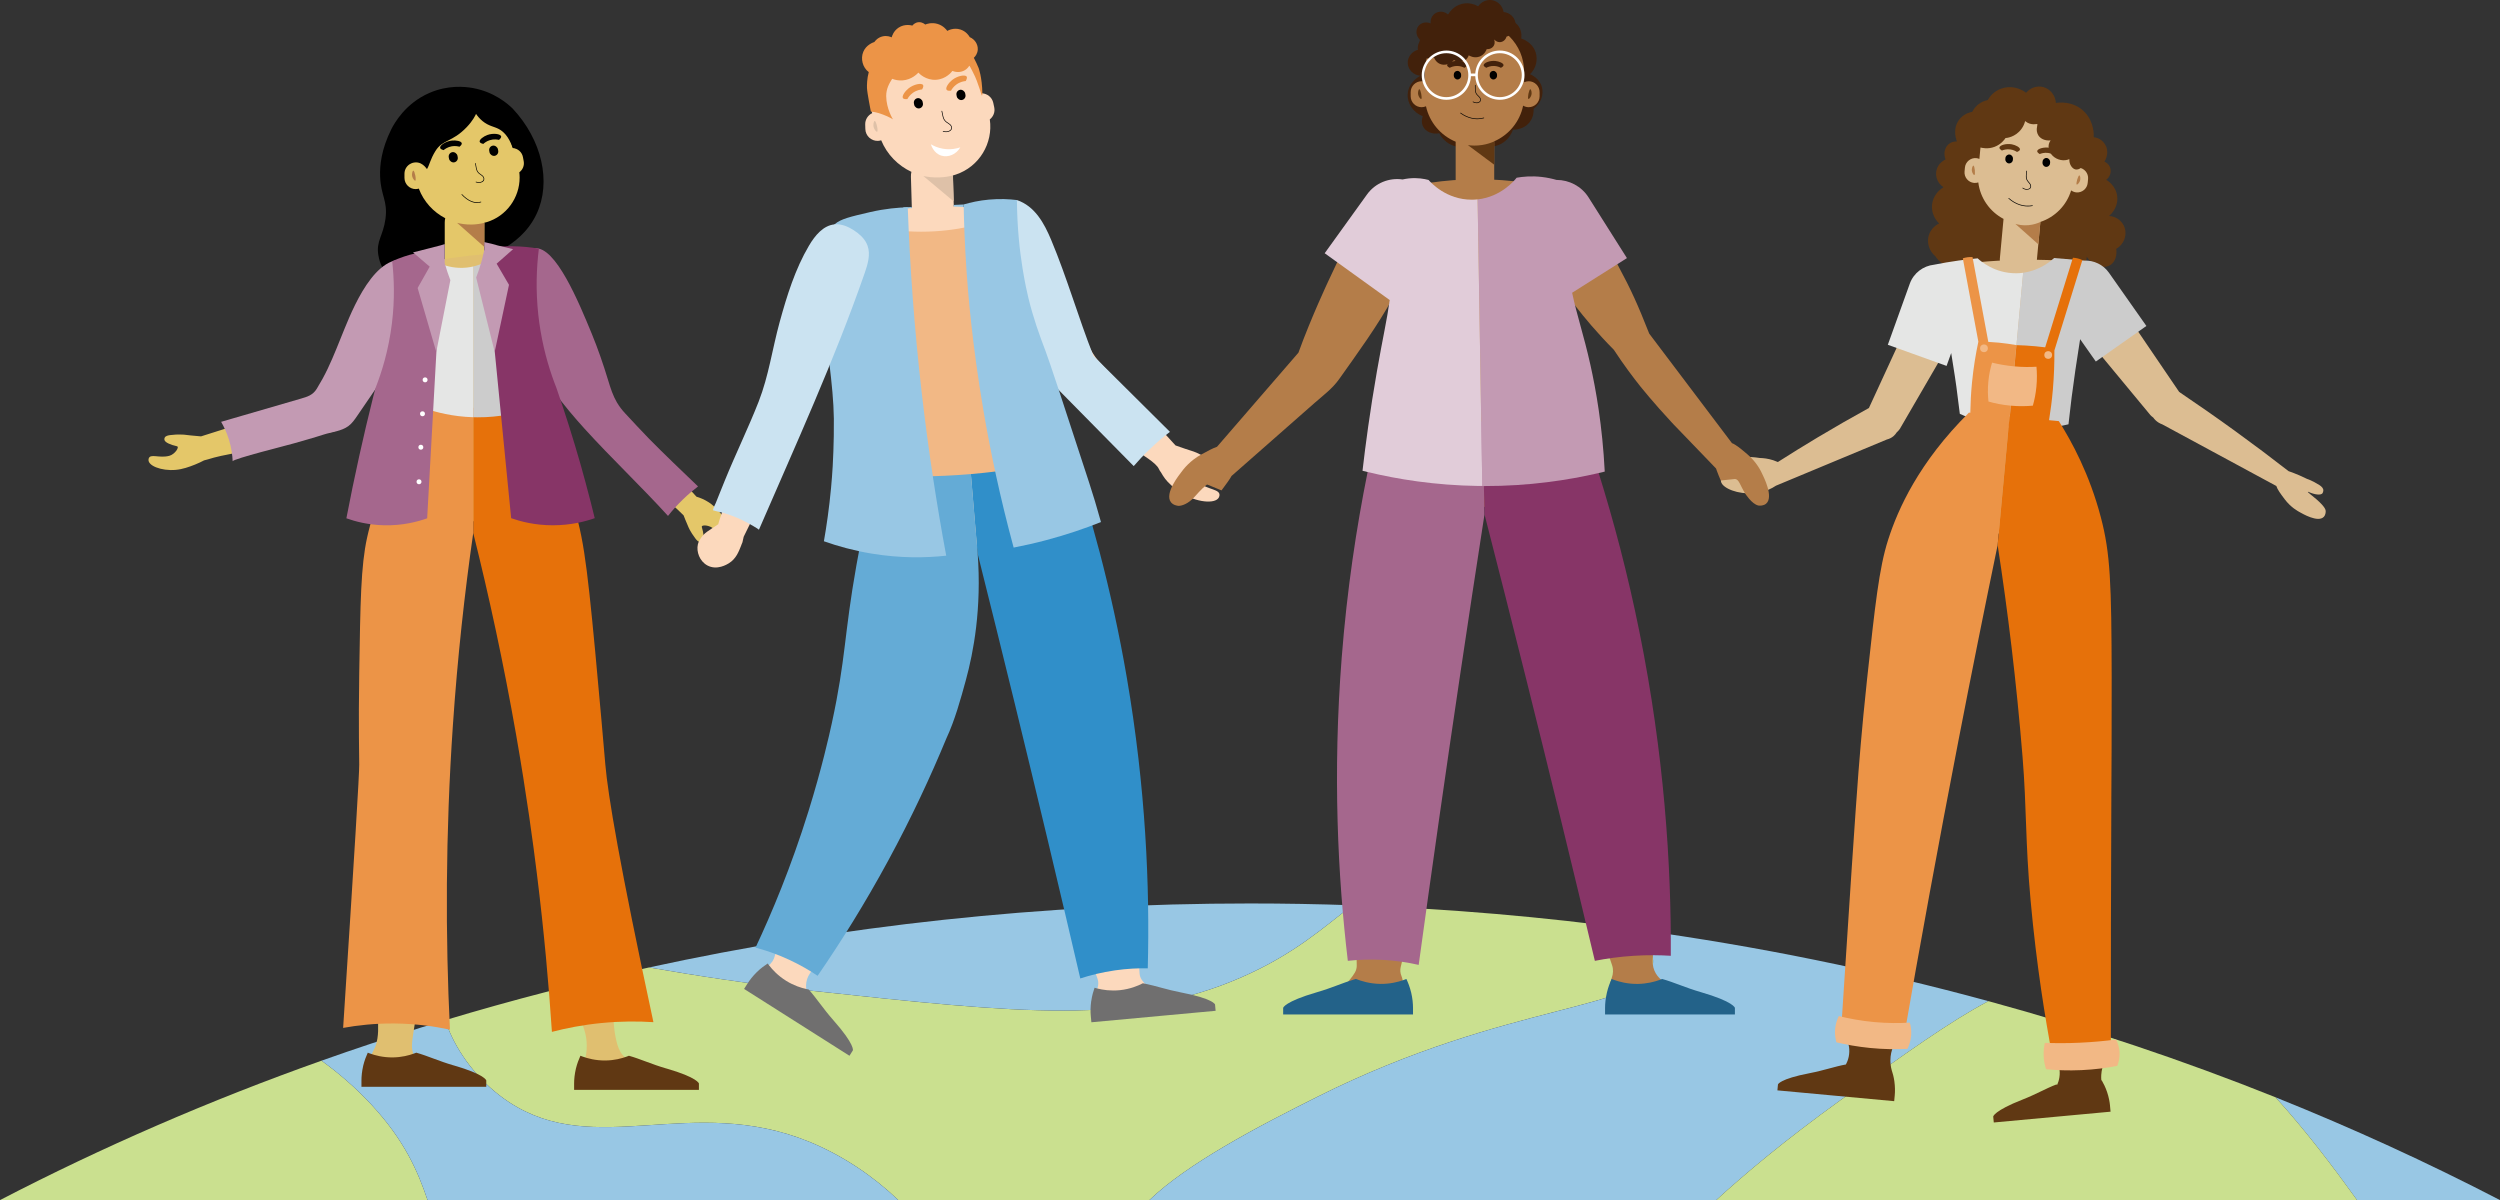 <?xml version="1.0" encoding="UTF-8"?>
<svg id="_0062_THK_Ethik" data-name="0062_THK_Ethik" xmlns="http://www.w3.org/2000/svg" viewBox="0 0 941.68 452.04">
  <rect x="0" y="0" width="941.68" height="452.04" fill="#333333" stroke="none"/>
  <defs>
    <style>
      .cls-1 {
        fill: #42210b;
      }

      .cls-1, .cls-2, .cls-3, .cls-4, .cls-5, .cls-6, .cls-7, .cls-8, .cls-9, .cls-10, .cls-11, .cls-12, .cls-13, .cls-14, .cls-15, .cls-16, .cls-17, .cls-18, .cls-19, .cls-20, .cls-21, .cls-22, .cls-23, .cls-24, .cls-25, .cls-26 {
        stroke-width: 0px;
      }

      .cls-2 {
        fill: #a5678d;
      }

      .cls-3 {
        fill: #308fc9;
      }

      .cls-4 {
        fill: #dec1a8;
      }

      .cls-27 {
        fill: none;
        stroke: #000;
        stroke-linecap: round;
        stroke-miterlimit: 10;
        stroke-width: .25px;
      }

      .cls-5 {
        fill: #706f6f;
      }

      .cls-6 {
        fill: #64abd6;
      }

      .cls-7 {
        fill: #e6710a;
      }

      .cls-8 {
        fill: #cae08f;
      }

      .cls-9 {
        fill: #e0bf70;
      }

      .cls-10 {
        fill: #873567;
      }

      .cls-11 {
        fill: #c39ab3;
      }

      .cls-12 {
        fill: #000;
      }

      .cls-13 {
        fill: #fcd9bd;
      }

      .cls-14 {
        fill: #dcbd92;
      }

      .cls-15 {
        fill: #b47d49;
      }

      .cls-16 {
        fill: #236289;
      }

      .cls-17 {
        fill: #e4c769;
      }

      .cls-18 {
        fill: #ec9447;
      }

      .cls-19 {
        fill: #e5e6e5;
      }

      .cls-20 {
        fill: #98c7e4;
      }

      .cls-21 {
        fill: #603813;
      }

      .cls-22 {
        fill: #ccc;
      }

      .cls-23 {
        fill: #cbe3f1;
      }

      .cls-24 {
        fill: #fff;
      }

      .cls-25 {
        fill: #e1ccd9;
      }

      .cls-26 {
        fill: #f2b885;
      }
    </style>
  </defs>
  <g id="Erde">
    <path class="cls-8" d="M622.62,363.25c-2.22,17.34-54.35,13.73-126.39,49.88-9.78,4.91-22.86,11.48-35.29,18.84-10.64,6.29-20.8,13.16-28,20.07h-94.59c-9.28-8.9-20.9-16.8-33.5-21.95-44.52-18.18-80.42,6.57-113.15-14.96-10.24-6.74-18.09-16.65-22.33-26.45-.64-1.47-1.19-2.95-1.66-4.41,25.08-7.55,50.71-14.19,76.79-19.86,17.03,2.97,37.37,6.2,61.55,8.82,78.48,8.49,119.97,12.98,161.29-4.99,20.27-8.82,31.35-19.07,42.09-27.25,36.32,1.29,72.07,4.38,107.13,9.17,4.29,4.5,6.58,9.05,6.06,13.09Z"/>
    <path class="cls-20" d="M509.43,340.99c-10.74,8.18-21.83,18.43-42.1,27.25-41.31,17.97-82.8,13.48-161.29,4.99-24.18-2.62-44.52-5.85-61.55-8.82,72.26-15.72,148.11-24.1,226.33-24.1,12.93,0,25.8.23,38.6.68Z"/>
    <path class="cls-8" d="M161.05,452.04H0c38.49-19.96,78.95-37.55,121.1-52.51,6.6,4.77,12.98,10.27,18.84,16.6,12.43,13.41,17.47,25.12,21.11,35.91Z"/>
    <path class="cls-20" d="M748.99,377.1c-14.36,7.57-31.67,19.95-55.36,37.03-21.77,15.69-36.29,27.98-47.17,37.91h-213.52c7.2-6.91,17.36-13.78,28-20.07,12.43-7.36,25.51-13.93,35.29-18.84,72.04-36.15,124.16-32.54,126.38-49.88.52-4.04-1.76-8.59-6.06-13.09,45.4,6.21,89.63,15.26,132.43,26.94Z"/>
    <path class="cls-20" d="M941.68,452.04h-53.85c-9.06-12.59-19.34-26.2-30.71-38.72,29.1,11.66,57.32,24.6,84.55,38.72Z"/>
    <path class="cls-20" d="M338.35,452.04h-177.3c-3.64-10.79-8.68-22.5-21.11-35.91-5.86-6.33-12.24-11.83-18.84-16.6,12.33-4.38,24.82-8.54,37.42-12.46,3.06-.95,6.11-1.89,9.19-2.8.47,1.46,1.02,2.94,1.66,4.41,4.24,9.8,12.09,19.71,22.33,26.45,32.73,21.53,68.63-3.22,113.15,14.96,12.6,5.15,24.22,13.05,33.5,21.95Z"/>
    <path class="cls-8" d="M887.84,452.04h-241.38c10.88-9.93,25.41-22.22,47.17-37.91,23.68-17.08,41-29.46,55.36-37.03,37.19,10.15,73.3,22.27,108.14,36.22,11.37,12.52,21.65,26.13,30.71,38.72Z"/>
  </g>
  <g id="Person_1" data-name="Person 1">
    <g id="Gesicht">
      <path class="cls-12" d="M162.82,105.33c3.9-1.01,5.48-2.15,11.26-4.96,3.58-1.74,8.82-4.14,15.46-6.67,3.48-1.96,9.26-5.99,12.6-13.17,5.59-12,2.04-27.81-9.07-39.67-1.88-1.82-6.97-6.25-14.95-7.7-2.97-.54-9.38-1.22-16.46,1.88-9.02,3.95-13.14,11.42-14.28,13.68-3.76,7.57-4.36,13.63-4.2,17.79.28,7.35,2.92,9.02,2.02,15.9-.85,6.41-3.58,8.34-2.69,13.68.17,1.04.93,5.56,4.54,8.38,4.77,3.73,11.36,2.01,15.79.85Z"/>
      <path class="cls-17" d="M197.27,60.75l-.29-1.56c-.35-1.91-1.95-3.26-3.8-3.43l-1.31-4.41c-3.02-10.12-13.76-15.93-23.88-12.91-8.3,2.47-13.69,10.15-13.69,18.42,0,1.55.19,3.13.59,4.69-1.49.65-2.54,2.14-2.54,3.87v1.58c0,2.32,1.9,4.23,4.23,4.23.41,0,.8-.08,1.17-.19,1.88,4.96,5.5,8.84,9.96,11.15-.12.51-.19,1.05-.19,1.6v15.88c0,4.1,3.36,7.45,7.46,7.45s7.46-3.35,7.46-7.45v-15.78c.27-.07.55-.12.82-.2,7.56-2.26,12.47-9.26,12.47-16.79,0-.66-.04-1.33-.12-2,1.26-.93,1.96-2.52,1.66-4.15Z"/>
      <g id="Augenbrauen">
        <path class="cls-12" d="M173.07,55.27c-.56-.16-1.6-.38-2.86-.17-1.58.27-2.65,1.06-3.11,1.45-.99-.26-1.27-.59-1.32-.86-.18-.94,2.1-2.48,4.39-2.74,1.55-.18,3.58.17,3.76.99.09.43-.33.91-.86,1.32Z"/>
        <path class="cls-12" d="M182.05,54.21c.43-.4,1.26-1.05,2.48-1.42,1.54-.47,2.84-.23,3.43-.09.77-.67.88-1.09.8-1.36-.25-.92-2.98-1.29-5.16-.5-1.47.53-3.13,1.75-2.92,2.56.11.42.7.66,1.36.8Z"/>
        <g id="Schatten">
          <path class="cls-15" d="M182.46,83.92c-1.24.32-2.86.62-4.76.66-2.25.04-4.14-.29-5.52-.64,3.42,3.03,6.84,6.06,10.26,9.09-.01-1.35-.02-2.71-.01-4.08,0-1.69.01-3.37.03-5.03Z"/>
          <path class="cls-15" d="M155.7,64.28c-.3,0-.72,1.21-.4,2.3.23.78.87,1.57,1.12,1.47.49-.2-.21-3.78-.73-3.77Z"/>
        </g>
      </g>
      <g id="Nase">
        <path class="cls-12" d="M180.39,68.88c-.37,0-.75-.07-1.13-.2-.06-.02-.1-.09-.08-.16.02-.06.09-.1.16-.08.77.27,1.58.24,2.17-.08.33-.18.55-.42.61-.68.15-.64-.16-1.2-.96-1.71l-.1-.07c-.39-.25-1.04-.68-1.44-1.46-.14-.27-.24-.69-.31-.97l-.03-.13c-.06-.34-.11-.61-.16-.88-.05-.28-.11-.56-.16-.9-.01-.07.03-.13.1-.14.07-.01.13.03.14.1.06.34.11.62.16.9.05.27.1.54.16.87l.03.12c.07.27.17.67.29.91.37.73.96,1.11,1.36,1.37l.1.07c.9.58,1.25,1.23,1.07,1.98-.08.32-.34.63-.73.84-.36.2-.79.3-1.24.3Z"/>
      </g>
      <g id="Augen">
        <rect class="cls-12" x="184.3" y="54.84" width="3.33" height="3.91" rx="1.66" ry="1.66" transform="translate(-7.46 36.92) rotate(-11.12)"/>
        <rect class="cls-12" x="169.06" y="57.29" width="3.33" height="3.91" rx="1.66" ry="1.66" transform="translate(-8.22 34.03) rotate(-11.12)"/>
      </g>
      <g id="Mund">
        <path class="cls-12" d="M179.71,76.45c-.74,0-1.5-.16-2.28-.49-1.2-.5-2.4-1.38-3.55-2.61-.05-.05-.04-.13,0-.18.05-.05.13-.05.18,0,1.13,1.2,2.29,2.06,3.46,2.55,1.25.53,2.46.61,3.59.25.07-.02.14.02.16.08.02.07-.02.14-.08.16-.48.15-.98.23-1.48.23Z"/>
      </g>
      <path class="cls-12" d="M190.77,42.02c-3.52-3.26-7.52-4.25-10.05-4.55.05-.58.07-1.12.07-1.57-2.3-.84-6.92-2.16-12.6-1.2-1.09.18-9.37,1.71-15.05,8.89-1.81,2.29-3.4,3.95-3.76,6.67-.79,5.94,4.67,10.62,5.46,11.28,3.98-1.55,5.92,2.26,5.99,2.15.98-1.6,1.22-3.63,3.18-6.8,2.76-4.45,6.27-3.22,11.8-9.01,2.28-2.38,3.23-4.39,3.5-4.98.47.71,1.27,1.75,2.48,2.74,2.32,1.88,4.25,1.99,6.07,2.95,1.64.86,3.72,2.68,5.22,7.01.6.15,1.41.28,2.35.2.34-.03.65-.08.94-.14.04-1.07.19-8.3-5.6-13.66Z"/>
    </g>
    <g id="Körper">
      <g id="Körper-2" data-name="Körper">
        <path class="cls-9" d="M234.41,397.23c-1.14-1.4-1.75-3.18-2.18-4.91-1.19-4.74-1.19-9.57-1.31-14.43-.11-4.35-.39-8.72-.66-13.07-.36-5.73-.83-11.44-1.38-17.15-.22-2.32-.77-4.87-.55-7.2,1.25-13.53.82-34.39-7.09-65.9,0-.11.02-.22.02-.34,0,0,0-.01,0-.02.11-10.37-.02-19.11-.17-25.59-1.13-43.45-9.69-65.66-13.79-72.18-.23-.36-.44-.71-.61-.98-.08-.15-.17-.29-.27-.42,0,0,0,0,0,0-3.54-7.08-7.08-14.17-10.62-21.25,2.27-19.56,4.54-39.12,6.8-58.68-7.81-.13-16.67.17-26.37,1.28-10.38,1.18-19.66,3.05-27.64,5.1,5.1,17.44,10.21,34.87,15.31,52.31l-13.61,21.26.09.07c-.11.1-.21.21-.31.33v.02c-.27.57-.59,1.12-.59,1.12-13.6,23.04-9.57,80.31-9.57,80.31.35,4.74.9,11.51,1.92,19.66,0,.04,0,.07,0,.11,0,.05,0,.09,0,.14,0,.2.03.4.04.6,0,.12.01.25.03.37,0,.04,0,.09,0,.13-.45,21.64-.57,43.86-.33,66.62.09,8.57.24,17.13.44,25.69.1,4.22.21,8.44.33,12.66.11,3.76.39,7.36-.83,11-.73,2.18-2.95,4.7-2.1,7.11.87,2.47,4.56,2.89,8.42,3.33,2.39.27,6.52,1.09,8.2-1.25.75-1.04.69-2.46.35-3.7-.5-1.86-1.24-3.5-1.21-5.45.02-1.45.24-2.9.45-4.33.67-4.43,1.46-8.83,1.93-13.28,1.41-13.29,3.42-28.31,4.58-33.53,6.58-29.78,2.19-47.17,2.19-66.2h0c3.76-26.74,7.52-53.5,11.28-80.24,0,0,0,0,0,0h4.52c.13.13.28.26.44.35,6.08,26.29,12.15,52.59,18.23,78.88,1.27,19.35,3.92,41.35,8.91,65.29,3.6,17.23,7.9,33.02,12.44,47.23,1.19,3.74,1.11,7.72.12,11.52-.29,1.13-.34,2.33.16,3.39,1.8,3.79,9.33,3.09,13.52,1.22,1.19-.53,2.75-1.25,3.1-2.66.46-1.83-1.66-3.1-2.63-4.31Z"/>
        <path class="cls-17" d="M153.91,100.77c-3.93-.8-7.81,1.03-9.77,4.29-.03.03-.03.07-.06.1-.1.2-.2.41-.32.6-7.87,14.85-15.74,29.68-23.59,44.52-14.82,4.7-29.63,9.39-44.45,14.09-2.8-.22-4.97-.46-6.49-.65-2.26-.13-3.96.01-5.06.16-.83.11-1.81.29-2.14.99-.1.21-.14.46-.1.77.15,1.04,2.41,1.94,4.72,2.45,1.08.24-.77,3.02-2.83,3.59-3.88,1.07-7.29-1.03-7.84,1.14-.66,2.56,4.83,4.64,10.16,4.17,2.64-.23,5.06-1.1,7.3-1.99,1.45-.58,2.62-1.16,3.42-1.59,0,0,0,0,0,0,.53-.1.98-.24,1.26-.33,6.73-2.12,13.85-2.74,20.65-4.62,7.86-2.18,15.92-4.15,23.97-5.31,2.76-.4,5.64-1.16,7.57-3.17.81-.84,1.41-1.86,2.01-2.87,8.45-14.37,18.2-28.1,27.36-42.04.03-.03.03-.05.05-.07.65-.98,1.13-2.1,1.38-3.32,1.02-5-2.19-9.88-7.21-10.91Z"/>
        <path class="cls-17" d="M272.37,194.63c-1.99-2.91-4.27-4.7-5.33-5.38-1.75-1.14-3.42-1.78-4.68-2.15-.18-.19-.36-.39-.54-.58-9.83-10.71-19.67-21.42-29.5-32.13-.72-.79-1.45-1.58-2.04-2.48-.73-1.12-1.23-2.37-1.72-3.61-5.2-13.2-10.4-26.39-15.61-39.59-1.35-3.43-2.88-7.08-5.97-9.08-2.86-1.86-6.82-1.86-9.68,0-2.87,1.85-4.49,5.46-3.97,8.83.34,2.24,1.51,4.24,2.62,6.22,5.49,9.79,9.94,20.12,14.93,30.17,2.9,5.85,6.01,11.65,10.17,16.67,4.37,5.28,9.79,9.58,15.08,13.95,4.58,3.78,9.1,7.64,13.55,11.57,1.75,1.55,5.08,4.29,7.82,7.1.2.52.41,1.05.62,1.58.38.94.77,1.85,1.16,2.74,0,0,.64,1.7,2.62,4.33.51.67,1.14,1.43,1.92,1.38.23-.01.47-.1.72-.29.84-.64.51-3.05-.18-5.32-.32-1.06,3.01-.81,4.52.71,2.83,2.86,2.69,6.85,4.84,6.27,2.55-.69,1.67-6.49-1.35-10.9Z"/>
      </g>
      <g id="Schuhe">
        <path class="cls-21" d="M170.84,401.3c-5.49-1.59-9.73-3.58-14.04-4.79-.26.1-.54.21-.84.32h0c-1.9.7-4.64,1.42-7.99,1.47-3.71.03-6.69-.76-8.68-1.5-.28-.1-.53-.2-.76-.29-.58,1.29-1.24,2.93-1.71,4.87-.5,2.16-.67,4.1-.67,5.59v2.39s47.01,0,47.01,0v-2.39s-.38-2.23-12.3-5.68Z"/>
        <path class="cls-21" d="M250.94,402.46c-5.49-1.59-9.73-3.58-14.04-4.79-.26.1-.54.21-.84.32h0c-1.9.7-4.64,1.42-7.99,1.47-3.71.03-6.69-.76-8.68-1.5-.28-.1-.53-.2-.76-.29-.58,1.29-1.24,2.93-1.71,4.87-.5,2.16-.67,4.1-.67,5.59v2.39s47.01,0,47.01,0v-2.39s-.38-2.23-12.3-5.68Z"/>
      </g>
      <g id="Hose">
        <path class="cls-7" d="M246.13,385.02c-5.6-.36-12.22-.4-19.62.33-7.1.7-13.36,1.95-18.62,3.33-1.14-17.24-2.9-37.31-5.67-59.64-1.36-11.01-3.81-29.43-7.79-52.15-4.74-27.01-10.24-52.42-16.17-76.11v-47.19c6.02.02,12.05.02,18.07.04,5.39,7,12.95,18.28,18.51,33.55,4.68,12.87,6.06,23.42,9.36,58.26.93,9.98,1.71,18.52,2.31,25.36.85,9.58,1.45,16.54,1.5,17.17.99,11.5,5.37,37.74,18.12,97.06Z"/>
        <path class="cls-18" d="M178.25,153.59v47.19c-3.25,22.63-5.91,46.77-7.65,72.3-2.84,41.49-2.82,79.96-1.12,114.77-5.6-1.21-12.64-2.25-20.78-2.33-7.53-.07-14.11.69-19.45,1.66,4.37-67.04,6.11-96.03,6.06-99.22,0-.54-.07-4.65-.11-10.23-.04-6.05-.04-14.25.11-23.8.42-27.18.61-40.78,2.97-51.45,2.53-11.45,8.57-29.19,25.09-48.91,4.97,0,9.94.02,14.89.02Z"/>
      </g>
      <g id="Oberteil">
        <path class="cls-22" d="M202.46,93.88c-.52,15.71-1.07,25.97-1.5,32.55-.1,1.36-.27,4.01-.46,7.69-.36,6.83-.58,13.45-.67,19.83-4.51,1.53-11.47,3.3-20.08,3.24-.5,0-1-.02-1.5-.04v-56.78c6.21-1.44,9.88-5.41,10.74-6.39,4.49-.04,8.98-.08,13.47-.12Z"/>
        <path class="cls-19" d="M178.25,100.38v56.78c-7.79-.23-14.08-1.9-18.28-3.36-.67-3.18-1.4-6.45-2.17-9.74,0,0-1.38-5.91-2.93-11.78-3.59-13.62-8.79-29.16-9.65-31.71.84-.36,1.67-.73,2.51-1.07,4.51-.94,9.02-1.88,13.5-2.82,1.15.88,6.66,4.91,14.52,4.12.88-.1,1.71-.23,2.49-.42Z"/>
      </g>
      <g id="Jacke">
        <path class="cls-2" d="M232.44,151.71c-1.54-2.62-2.44-5.38-3.44-8.69-1.78-5.86-3.78-11.67-6.11-17.34-4.84-11.75-13.61-33.04-21.48-32.14-3.96.45-6.28,6.35-6.98,8.13-4.05,10.3.12,21.93,4.99,31.18,5.48,10.41,12.91,19.99,20.8,28.67,10.17,11.2,21.21,21.6,31.4,32.81,1.55-1.96,3.43-4.08,5.67-6.25,1.95-1.89,3.87-3.49,5.64-4.85-6.2-5.96-12.45-11.87-18.48-18-3.06-3.11-5.97-6.35-8.96-9.52-1.26-1.34-2.24-2.66-3.04-4.02Z"/>
        <path class="cls-10" d="M223.99,195.19c-3.5,1.23-8.97,2.68-15.78,2.67-6.76,0-12.18-1.45-15.67-2.67-2.06-20.88-4.12-41.76-6.17-62.64h0s-3.82-38.76-3.82-38.76h0s-.02-.2-.02-.2c.02,0,.04,0,.06-.02.18-.03.43-.07.75-.12,1.96-.3,5.3-.71,9.43-.69,3.84.02,7.28.4,10.21.91-.91,7.29-1.22,15.69-.22,24.87.22,2.05.5,4.03.82,5.94h0c1.46,8.77,3.81,16.08,6,21.62,3.16,9.13,6.24,18.79,9.15,29h0c1.22,4.34,2.42,8.76,3.58,13.28.09.35.19.72.28,1.08.48,1.92.97,3.83,1.43,5.73Z"/>
        <path class="cls-11" d="M157.2,99.63c-13.91-8.56-23.57,14.82-27.4,24.13-2.08,5.06-4.01,10.2-6.37,15.14-1.23,2.58-2.6,5.07-4.09,7.5s-3.48,3.02-6.06,3.77c-9.91,2.87-19.82,5.74-29.72,8.64-.02,0-.27.09-.27.08.99,1.7,2.1,3.96,2.96,6.75.97,3.17,1.3,5.98,1.39,8.11-.04-.87,20.97-6.13,23.04-6.74,3.71-1.08,7.45-2.09,11.12-3.29,3.07-1,6.76-1.27,9.42-3.22,1.39-1.02,2.38-2.47,3.35-3.89,3.61-5.29,7.26-10.56,10.79-15.91,7.15-10.85,5.46-8.3,9.67-15.29,2.06-3.42,4.02-6.8,5.89-10.11,3.18-5.55,1.36-12.56-3.72-15.68Z"/>
        <path class="cls-2" d="M166.46,95.23l-2.09,37.53v.03c-1.16,20.81-2.31,41.63-3.47,62.44-3.52,1.26-9.19,2.8-16.26,2.63-6.02-.14-10.9-1.46-14.17-2.63,1.47-7.66,3.08-15.49,4.85-23.48,1.69-7.65,3.45-15.09,5.27-22.34h0c.28-1.09.56-2.16.84-3.22,2.38-6.04,4.95-14.3,6.19-24.35,1.14-9.23.8-17.22.11-23.36,0-.04,0-.07,0-.1,3.17-1.4,5.94-2.3,8.36-2.85,4.6-1.06,7.94-.85,10.38-.29Z"/>
        <g id="Knöpfe">
          <circle class="cls-24" cx="160.12" cy="143.08" r=".93"/>
          <circle class="cls-24" cx="159.14" cy="155.86" r=".93"/>
          <circle class="cls-24" cx="158.52" cy="168.46" r=".93"/>
          <circle class="cls-24" cx="157.83" cy="181.47" r=".93"/>
        </g>
        <path class="cls-11" d="M167.52,99.13v-7.18c-.56.15-1.08.32-1.59.48h0s-3.37.85-10.35,2.65l.5.43,5.78,4.93-.61,1.07-3.94,6.97c.94,3.23,1.88,6.46,2.83,9.7,1.4,4.81,2.79,9.6,4.2,14.4,0-.03,0-.06.02-.08v-.03c1.77-8.97,3.53-17.95,5.28-26.93-.74-1.94-1.47-4.08-2.14-6.4Z"/>
        <path class="cls-11" d="M187.08,99.31l4.17-3.67,2.03-1.79-.33-.07-5.4-1.3c-1.55-.47-3.16-.88-4.82-1.22-.1-.02-.2-.04-.3-.06v2.81c-.18.91-.39,1.86-.63,2.83-.13.5-.26,1.01-.4,1.52-.62,2.27-1.32,4.34-2.05,6.17,2.34,9.35,4.67,18.71,6.99,28.06,0-.02,0-.03,0-.05h0c1.7-8.01,3.41-15.99,5.11-23.99.09-.42.18-.85.27-1.27l-1.22-2.08-3.45-5.9Z"/>
      </g>
    </g>
  </g>
  <g id="Person_4" data-name="Person 4">
    <g>
      <g id="Gesicht-2" data-name="Gesicht">
        <path class="cls-21" d="M797.14,93.72c.32,2.35-.35,4.7-1.91,5.89-2.36,1.78-6.78.96-9.18-2.9-.22,2.77-1.73,5.17-3.9,6.07-3.1,1.28-7.37-.57-9-4.77-.18.52-1.57,4.42-5.37,5.7-3.66,1.25-8.04-.48-10.45-4.39-1.58,2.74-4.56,4.34-7.63,4.11-3.21-.25-6-2.45-7.09-5.6-.35.39-2.79,3.04-6.62,2.89-4.45-.16-6.81-3.89-7.01-4.21-2.23-1.88-3.22-4.85-2.54-7.57.81-3.23,3.61-4.59,3.99-4.77-.45-.43-2.63-2.59-2.72-5.98-.08-3.11,1.61-6.04,4.36-7.67-2.05-1.32-3.13-3.74-2.72-6.08.53-3.04,3.28-4.28,3.48-4.37-.8-2.05-.39-4.29,1-5.61,1.27-1.21,2.88-1.19,3.29-1.18-.15-.36-1.65-4.18.42-7.56,1.96-3.21,6.08-4.58,9.74-3.08.01-.37.33-5.75,4.86-8.47,3.4-2.04,7.76-1.74,11.04.78,1.63-1.96,4.19-2.79,6.55-2.13,2.59.73,4.49,3.14,4.68,5.97.51-.1,6.5-1.1,10.85,3.46,3.62,3.8,3.42,8.65,3.38,9.44,2.06.19,3.85,1.52,4.67,3.47,1.24,2.97-.55,5.59-.64,5.7.23.1,1.74.79,2.23,2.48.45,1.56-.16,3.32-1.54,4.4.28.15,3.73,2.13,4.15,6.33.44,4.43-2.9,7.14-3.09,7.29,2.74.12,5.1,1.95,5.91,4.49.92,2.94-.38,6.29-3.18,7.86Z"/>
        <path class="cls-14" d="M782.95,63.14c-.59-.05-1.15.03-1.67.22l.35-3.81c.91-9.82-6.38-18.6-16.2-19.51s-18.6,6.38-19.51,16.2l-.34,3.63c-.36-.15-.74-.27-1.15-.31-2.16-.2-4.1,1.41-4.3,3.57l-.14,1.47c-.2,2.16,1.41,4.1,3.57,4.3.56.05,1.1-.02,1.61-.19.72,5.9,4.34,11.03,9.5,13.74,0,.02,0,.04,0,.07l-1.37,14.77c-.35,3.81,2.48,7.22,6.29,7.58,3.81.35,7.22-2.48,7.58-6.29l1.37-14.77c0-.07,0-.14,0-.21,5.49-1.81,9.9-6.22,11.6-11.88.55.4,1.21.68,1.94.75,2.16.2,4.1-1.41,4.3-3.57l.14-1.47c.2-2.16-1.41-4.1-3.57-4.3Z"/>
        <g id="Augenbrauen-2" data-name="Augenbrauen">
          <path class="cls-21" d="M773.98,58.56c-.46-.3-1.32-.78-2.5-.95-1.49-.21-2.66.2-3.18.42-.81-.51-.97-.88-.94-1.13.1-.89,2.56-1.62,4.68-1.22,1.43.27,3.15,1.15,3.07,1.94-.04.41-.55.72-1.13.94Z"/>
          <path class="cls-21" d="M759.74,57.24c-.46-.3-1.32-.78-2.5-.95-1.49-.21-2.66.2-3.18.42-.81-.51-.97-.88-.94-1.13.1-.89,2.56-1.62,4.68-1.22,1.43.27,3.15,1.15,3.07,1.94-.04.41-.55.72-1.13.94Z"/>
        </g>
        <g id="Augen-2" data-name="Augen">
          <rect class="cls-12" x="755.36" y="58.18" width="2.86" height="3.36" rx="1.43" ry="1.43" transform="translate(8.74 -69.5) rotate(5.29)"/>
          <rect class="cls-12" x="769.36" y="59.48" width="2.86" height="3.36" rx="1.43" ry="1.43" transform="translate(8.92 -70.78) rotate(5.29)"/>
        </g>
        <g id="Nase-2" data-name="Nase">
          <path class="cls-12" d="M763.48,71.47c-.54,0-1.12-.19-1.64-.54-.06-.04-.07-.12-.03-.17.04-.06.12-.07.17-.03.62.43,1.36.59,1.97.44.33-.08.59-.25.71-.47.29-.54.13-1.11-.46-1.77l-.08-.09c-.29-.32-.78-.86-.96-1.67-.06-.28-.06-.68-.05-.95v-.12c.03-.32.05-.58.07-.85.02-.26.04-.52.07-.84,0-.07.06-.12.14-.11.07,0,.12.07.11.14-.03.31-.05.57-.07.83-.02.26-.04.52-.07.84v.11c0,.26,0,.64.05.89.16.74.61,1.23.9,1.55l.08.09c.67.74.84,1.41.5,2.05-.15.28-.46.49-.87.59-.17.04-.35.06-.53.06Z"/>
        </g>
        <g id="Mund-2" data-name="Mund">
          <path class="cls-12" d="M763.82,77.75c-1.03,0-2.06-.17-3.08-.5-1.48-.48-2.89-1.3-4.18-2.43-.05-.05-.06-.12-.01-.18.04-.05.12-.06.18-.01,1.27,1.11,2.65,1.91,4.09,2.38,1.56.51,3.15.62,4.71.33.06-.01.13.03.15.1.01.07-.03.13-.1.15-.58.11-1.17.16-1.75.16Z"/>
        </g>
        <g id="Schatten-2" data-name="Schatten">
          <path class="cls-15" d="M768.55,83.62c-.97.45-2.51,1.02-4.48,1.2-2.13.19-3.87-.18-4.93-.49,2.88,2.57,5.77,5.14,8.65,7.71.25-2.8.51-5.61.76-8.41Z"/>
          <path class="cls-15" d="M783.25,66.07c.28.03.57,1.18.17,2.17-.28.71-.94,1.39-1.17,1.27-.44-.23.52-3.5,1-3.45Z"/>
          <path class="cls-15" d="M743.34,62.37c-.28-.02-.77,1.06-.57,2.11.15.75.67,1.54.92,1.46.47-.14.13-3.53-.35-3.57Z"/>
        </g>
        <path class="cls-21" d="M785.67,52.74c2.2-1.07,2.88-3.55,1.69-5.54-1.02-1.71-3.25-2.76-5.41-2.49-.97-1.17-2.56-2.77-4.92-4.09-3.5-1.95-10.51-5.33-13.82-2.77-.29.22-.54.5-.77.8-.21-.49-.52-.97-.98-1.35-1.72-1.41-4.79-1.01-7.12,1.26-.2-.1-4.38-2.24-8.36.19-2.81,1.71-4.35,4.99-3.92,8.33-1.77.73-3.1,2.46-3.34,4.34-.24,1.92.7,3.6,2.35,4.19,1.19,1.15,2.72,1.51,3.79.94.23-.12.65-.4.99-1.03.7.2,2.92.76,5.47-.22,2.42-.93,3.69-2.67,4.1-3.3.28-.01,3.67-.25,5.99-3.41.76-1.03,1.18-2.07,1.4-3.01.06.05.11.12.17.16,2.09,1.69,4.41.83,4.43.99.12.66-.78,2.31.37,4.24.6,1.01,2.18,2.17,4.63,1.91-1.28,1.71-.95,4.13.76,5.8,1.67,1.63,4.28,2.16,6.29,1.26-.12,1.94,1.06,3.58,2.24,3.87,1.36.34,3.41-.93,3.5-3.41,2.27-.02,3.96-1.56,3.96-3.51,0-1.79-1.44-3.54-3.47-4.18Z"/>
      </g>
      <g id="Körper-3" data-name="Körper">
        <g>
          <path class="cls-14" d="M793.35,412.55c-2.64-2.28-2.86-6.22-2.88-9.71-.15-25.65-.29-51.3-.44-76.95-.08-14.27-.16-28.56.52-42.81.68-14.1,2.11-28.16,2.26-42.28.31-28.3-4.75-57.11-18.26-81.97-9.26-.95-18.51-1.9-27.77-2.84-1.34-.14-2.74-.26-3.97.28-.97.43-1.71,1.23-2.42,2.02-5.28,5.83-10.36,11.87-14.48,18.57-13.29,21.63-15.46,48.07-17.29,73.39-3.07,42.57-6.14,85.13-9.21,127.7-.48,6.59-.94,13.22-2.25,19.71-.63,3.12-1.77,4.88-.13,7.44,1.6,2.51,6.34,4.31,9.1,3.21,3-1.2,4.1-4.79,4.84-7.94.91-3.91,1.83-7.82,2.74-11.73,3.62-15.45,7.24-30.92,9.92-46.56,3.58-20.86,5.5-41.98,8.92-62.86,4.34-26.57,11.09-52.67,17.82-78.73,1.21.23,2.42.46,3.63.7,16.41,64.68,7.81,133.61,23.3,198.51.93,3.89,1.87,8.29-.3,11.65,2.72,6.1,12.75,6.84,16.33,1.21Z"/>
          <path class="cls-14" d="M760.29,97.9c-10.78.23-20.48,1.26-28.88,2.61,3.58,18.4,7.17,36.79,10.75,55.19l32.77,3.03c4.19-19.88,8.38-39.76,12.57-59.64-8.01-.88-17.15-1.41-27.21-1.2Z"/>
          <path class="cls-14" d="M736.2,100.08c-4.09-.6-7.98,1.5-9.82,4.97-.03.04-.03.08-.06.11-.09.21-.18.43-.29.64-7.36,15.97-14.72,31.91-22.06,47.88-6.34,3.49-12.81,7.19-19.38,11.12-5.13,3.07-10.1,6.15-14.92,9.23-.54-.24-1.12-.47-1.76-.68-1.91-.61-3.65-.81-5.03-.84-2.31-.37-4.07-.4-5.21-.37-.87.03-1.89.11-2.3.79-.12.2-.19.46-.18.78.04,1.09,2.27,2.25,4.59,3.02,1.09.36-1.11,3.02-3.29,3.38-4.09.69-7.37-1.82-8.17.34-.94,2.56,4.47,5.27,9.98,5.35,3.74.05,6.64-.84,7.71-1.28,1.14-.47,2.12-1.03,2.95-1.58,13.93-5.8,27.87-11.6,41.8-17.41h.01c.88-.22,1.73-.63,2.45-1.24.48-.41.88-.89,1.2-1.41.49-.42.92-.91,1.28-1.46.13-.2.24-.42.35-.63.05-.05.08-.13.11-.18,8.95-15.39,17.88-30.77,26.8-46.14.03-.04.03-.06.03-.08h.02c.61-1.05,1.05-2.22,1.24-3.5.77-5.21-2.82-10.06-8.05-10.83Z"/>
          <path class="cls-14" d="M876.03,192.51c-.02-.42-.16-1.53-3.43-4.39-1.78-1.55-3.4-2.68-3.29-2.85.03-.05.22,0,.28.03,2.24,1.03,4.67,1.37,5.26.46.18-.27.29-.84.29-1.08-.01-.8-.7-1.46-1.43-1.93-2.87-1.82-4.67-2.34-4.67-2.34-.91-.46-1.88-.91-2.91-1.35-1.4-.6-2.75-1.12-4.03-1.57,0,0,0,.01-.01.02-6.39-4.97-13.06-9.99-20.01-15.03-7.08-5.14-14.06-10-20.89-14.61l-.06-.06c-.11-.07-.21-.14-.32-.22,0-.01-.01-.02-.02-.03-10.05-14.81-20.12-29.59-30.19-44.4-.14-.18-.27-.39-.39-.58-.03-.03-.04-.07-.07-.1-2.38-3.12-6.56-4.56-10.5-3.29-5.03,1.62-7.77,6.99-6.15,12,.39,1.22,1.02,2.31,1.79,3.25h.02s.01.03.04.06c11.33,13.69,22.68,27.4,34.03,41.1.04.05.08.12.14.16.14.18.29.38.45.56.33.36.71.67,1.1.95.24.34.5.66.81.96.75.74,1.63,1.27,2.56,1.6h.01c14.33,7.75,28.66,15.49,42.99,23.23,0,0,0,0,0,0,.41,1.34,1.57,2.89,3.14,4.98,2.26,3.01,4.9,4.49,5.97,5.04.43.22,6.6,3.94,8.78,1.59.74-.79.71-1.93.7-2.17Z"/>
        </g>
        <g>
          <path class="cls-21" d="M712.53,403.01s0,0,0,0c-.3-1.09-.63-2.87-.39-5.05.21-1.91.8-3.4,1.26-4.36-5.84-.54-11.68-1.08-17.51-1.62.38,1.05,1.05,3.34.46,6.12-.25,1.17-.66,2.13-1.05,2.87,0,0-.02-.01-.03-.01-4.14.75-8.28,2.25-13.56,3.26-11.45,2.2-12,4.26-12,4.26l-.21,2.23,43.99,4.07.21-2.23c.13-1.4.14-3.23-.15-5.3-.23-1.64-.63-3.06-1.02-4.23Z"/>
          <path class="cls-21" d="M794.79,416.49c-.13-1.4-.45-3.2-1.12-5.18-.6-1.77-1.35-3.25-2.02-4.4-.04.02-.09.04-.13.07-.06-.64-.09-1.33-.04-2.08.11-1.92.62-3.44,1.03-4.42-5.86-.23-11.72-.47-17.58-.7.44,1.02,1.23,3.28.78,6.09-.17,1.08-.49,1.99-.82,2.73-.12-.03-.24-.07-.35-.1-3.94,1.5-7.72,3.74-12.73,5.69-10.85,4.26-11.02,6.39-11.02,6.39l.21,2.23,43.99-4.07-.21-2.23Z"/>
        </g>
        <g>
          <path class="cls-19" d="M759.46,102.93c-8.15.06-13.43-4.6-14.53-5.62-2.27.21-4.63.47-7.06.81-3.29.45-6.42,1-9.37,1.59-4.03.43-7.69,3.09-9.14,7.15l-8.27,23.01,22.13,7.96,1.74-4.85c.02.1.03.2.05.3,1.04,6.18,1.9,12.38,1.9,12.38.47,3.46.91,6.88,1.3,10.22,4.18,1.9,10.48,4.21,18.46,5.19l5.4-58.33c-.83.12-1.69.18-2.6.2Z"/>
          <path class="cls-22" d="M808.49,122.79l-14.1-20.05c-2.19-3.11-5.73-4.71-9.28-4.59-3.8-.32-7.6-.64-11.4-.96-.98.92-5.12,4.65-11.64,5.54l-5.4,58.33c.51.07,1.02.13,1.53.18,8.84.88,16.16-.27,20.94-1.42.71-6.55,1.55-13.33,2.58-20.31.55-3.77.98-6.47,1.2-7.86.19-1.17.39-2.47.6-3.89l5.92,8.42,19.05-13.4Z"/>
        </g>
        <g id="Hosenanzug">
          <path class="cls-18" d="M759.54,130c-2.05-.37-4.27-.7-6.64-.93-1.36-.13-2.68-.23-3.96-.29-1.98-10.65-3.97-21.3-5.95-31.95-.52-.03-1.17-.03-1.91.07-.69.09-1.27.25-1.74.4l5.85,31.41c-.97,4.57-1.83,9.69-2.38,15.31-.4,4.05-.59,7.87-.65,11.45-.17-.02-.34-.03-.51-.05-18.84,18.69-26.74,36.34-30.43,47.87-3.44,10.73-4.93,24.69-7.95,52.57-1.06,9.83-1.84,18.28-2.38,24.51,0,0-.44,5.07-.86,10.45-.99,12.71-3.51,50.1-6.73,100.26,2.71,1.03,6.32,2.12,10.67,2.65,5.15.62,9.54.25,12.7-.27,6.54-37.68,13.54-75.88,21.04-114.58,4.8-24.78,9.72-49.3,14.74-73.55l3.97-42.87h.1s3.01-32.47,3.01-32.47Z"/>
          <path class="cls-7" d="M795.41,255.59c-.08-36.1-.49-47.07-4.08-60.74-4.26-16.22-10.96-28.52-15.83-36.23-1.23-.12-2.45-.23-3.68-.35.58-3.57,1.08-7.39,1.43-11.43.46-5.32.62-10.28.58-14.83l10.54-34.04c-.44-.21-1-.44-1.67-.61-.72-.18-1.37-.26-1.89-.28-3.48,11.25-6.97,22.5-10.45,33.75-1.18-.15-2.39-.28-3.63-.4-2.52-.23-4.93-.37-7.19-.43l-2.49,26.87s-.07,0-.1,0l-4.49,48.48c3.84,24.9,7.08,51.54,9.38,79.73,1.59,19.53.98,31.61,3.05,54.32,2.24,24.55,5.54,44.5,8.02,57.68,2.9.47,6.58.8,10.83.57,4.56-.25,8.41-1.08,11.36-1.94-.02-32.03.05-64.05.19-96.06.03-5.71.06-11.97.09-17.68.03-7.1.04-15.98.03-26.37Z"/>
          <path class="cls-26" d="M765.72,152.8c-2.31.21-5.12.3-8.29.01-3.29-.29-6.14-.91-8.43-1.56-.23-2.07-.33-4.68-.04-7.65.27-2.75.82-5.12,1.4-7.01,2.39.6,5.22,1.13,8.43,1.42,3.1.28,5.9.27,8.29.13.19,2.07.26,4.6-.01,7.46-.26,2.8-.79,5.23-1.35,7.2Z"/>
          <circle class="cls-26" cx="747.31" cy="131.2" r="1.46"/>
          <circle class="cls-26" cx="771.5" cy="133.72" r="1.46"/>
          <path class="cls-26" d="M797.51,401.49c-3.88.75-8.42,1.37-13.5,1.6-4.96.23-9.44.04-13.31-.34-.4-1.2-.81-2.87-.91-4.91-.1-2.06.16-3.78.45-5.02,4.09.15,8.51.16,13.21-.06,4.87-.22,9.42-.65,13.6-1.2.47.9,1.15,2.48,1.31,4.56.19,2.45-.44,4.38-.85,5.36Z"/>
          <path class="cls-26" d="M718.46,395.09c-4.11.2-8.88.16-14.14-.36-4.7-.47-8.92-1.24-12.59-2.11-.31-1.06-.69-2.81-.5-4.99.2-2.23.91-3.92,1.42-4.91,3.74.94,8.17,1.78,13.16,2.25,5.09.48,9.66.46,13.56.22.31,1.05.67,2.72.52,4.77-.17,2.33-.91,4.11-1.44,5.13Z"/>
        </g>
      </g>
    </g>
  </g>
  <g id="Person_2" data-name="Person 2">
    <g id="Gesicht-3" data-name="Gesicht">
      <g id="Kopf">
        <path class="cls-13" d="M372.83,44.98c1.31,8.94-3.96,17.86-12.82,20.78-.36.12-.72.23-1.08.33v.05l.32,11.06.1,3.41.07,2.36c.12,4.35-3.33,8.01-7.68,8.13-4.35.13-8.01-3.33-8.13-7.68l-.07-2.33-.09-3.12-.33-11.38c-.02-.64.05-1.26.18-1.86-5.01-2.35-9.16-6.49-11.38-11.89-.4.12-.81.22-1.25.23-2.52.07-4.65-1.93-4.72-4.45l-.05-1.72c-.05-1.88,1.04-3.52,2.63-4.28-3.03-10.65,2.89-21.99,13.5-25.49,10.88-3.59,22.73,2.38,26.32,13.27l1.56,4.75c2.01.11,3.79,1.54,4.23,3.59l.36,1.69c.38,1.76-.33,3.5-1.67,4.55Z"/>
      </g>
      <g id="Augenbrauen-3" data-name="Augenbrauen">
        <rect class="cls-12" x="344.27" y="36.97" width="3.33" height="3.91" rx="1.66" ry="1.66" transform="translate(-1.01 67.43) rotate(-11.12)"/>
        <rect class="cls-12" x="360.31" y="33.82" width="3.33" height="3.91" rx="1.66" ry="1.66" transform="translate(-.11 70.46) rotate(-11.12)"/>
      </g>
      <path class="cls-27" d="M354.77,41.86c.14.72.26,1.19.4,1.91.08.27.22.83.4,1.15.49.88,1.26,1.3,1.68,1.56,1.11.67,1.29,1.37,1.16,1.97-.16.79-1.52,1.54-3.16,1.01"/>
      <g id="Mund-3" data-name="Mund">
        <path class="cls-24" d="M350.64,54.34c.06.22.97,3.36,3.93,4.28,2.59.8,5.62-.44,7.15-3.12-1.21.41-3.6,1.03-6.55.52-2.02-.35-3.56-1.1-4.53-1.68Z"/>
      </g>
      <g id="Schatten-3" data-name="Schatten">
        <path class="cls-4" d="M329.49,45.56c-.32.01-.74,1.33-.36,2.51.28.84.99,1.68,1.26,1.56.53-.23-.35-4.09-.91-4.07Z"/>
        <path class="cls-4" d="M358.97,66.08c-1.37.35-3.12.68-5.15.75-2.41.09-4.46-.19-6.01-.52,3.81,3.18,7.61,6.36,11.42,9.55-.05-1.46-.1-2.94-.14-4.42-.05-1.8-.09-3.58-.12-5.35Z"/>
      </g>
      <g id="Augenbrauen-4" data-name="Augenbrauen">
        <path class="cls-18" d="M358.22,34.15c.3-.56.93-1.52,2.05-2.33,1.42-1.02,2.84-1.24,3.49-1.29.55-.96.52-1.43.35-1.68-.58-.86-3.52-.28-5.47,1.29-1.32,1.06-2.6,2.89-2.1,3.66.26.4.95.44,1.68.35Z"/>
        <path class="cls-18" d="M341.79,37.31c.3-.56.93-1.52,2.05-2.33,1.42-1.02,2.84-1.24,3.49-1.29.55-.96.52-1.43.35-1.68-.58-.86-3.52-.28-5.47,1.29-1.32,1.06-2.6,2.89-2.1,3.66.26.4.95.44,1.68.35Z"/>
      </g>
      <path class="cls-18" d="M368.55,25.46c-.44-1.06-1.06-2.41-1.73-3.68.66-.64,1.4-1.67,1.48-3.11.1-1.97-1.1-3.86-3.02-4.68-.23-.4-1.28-2.17-3.54-2.88-2.51-.79-4.58.33-4.92.53-.34-.47-1.5-1.99-3.69-2.64-2.25-.66-4.11.03-4.63.25-.14-.13-1.09-1.01-2.52-.89-1.42.12-2.2,1.13-2.32,1.29-.37-.11-2.85-.77-5.18.76-1.92,1.26-2.48,3.18-2.61,3.66-.41-.19-1.72-.75-3.37-.38-1.91.43-2.92,1.8-3.15,2.13-.45.15-3.07,1.05-4.17,3.69-1.09,2.62-.26,5.93,2.06,7.65-.68,2.44-.71,5.03-.67,6,.06,1.81,1.46,8.84,1.46,8.84.87.16,1.98.18,4.48,1.12,2.56.96,3.92,1.87,3.92,1.87-.06.12-2.59-4.1-2.62-8.78-.02-2.79,1.17-4.81,2.25-6.53,1.08.42,2.41.72,3.94.6,3.41-.28,5.47-2.43,5.92-2.93.31.34,2.79,2.94,6.68,2.7,3.76-.24,5.86-2.95,6.15-3.34,1.78.73,3.78.5,5.22-.64.52-.41.88-.88,1.15-1.34.12.18.25.37.38.6.38.62.62,1.22,1.04,2,2.06,3.86,3.25,9.23,3.37,8.66.06-.3.14-.56.14-.64-.13-6.58-1.48-9.87-1.48-9.87Z"/>
    </g>
    <g id="Körper-4" data-name="Körper">
      <g id="Hinterteil_Jacke" data-name="Hinterteil Jacke">
        <path class="cls-20" d="M343.45,77.97l.09,3.12c-1.27.04-2.54.08-3.81.12.18-1.03.36-2.06.54-3.09l3.18-.15Z"/>
        <path class="cls-20" d="M363.01,80.5c-1.22.04-2.44.08-3.66.11l-.1-3.41c1.24-.06,2.49-.12,3.73-.18.01,1.16.02,2.32.03,3.48Z"/>
      </g>
      <g id="Körper-5" data-name="Körper">
        <path class="cls-13" d="M451.2,181.52c-2-1.67-2.65-5.7-1.32-5.41,2.82.61,5.79.76,6.48-.33.21-.32.29-.62.28-.9-.02-.94-1.01-1.64-1.87-2.18-3.4-2.14-5.53-2.74-5.53-2.74-1.58-.49-3.75-1.2-6.46-2.18-6.34-6.96-12.68-13.92-19.03-20.88-3.23-3.54-6.4-7.16-9.7-10.64-3.91-4.14-5.98-10.77-8.07-15.98-2.13-5.3-3.59-10.84-5.35-16.27-1.54-4.76-3.35-9.48-5.95-13.77-2.13-3.51-6.01-9.68-10.81-9.26-7.8.67-8.16,10.63-6.51,16.23,2.06,7,5.18,13.6,7.99,20.32,4.75,11.32,6.89,22.55,16.6,30.84,5.66,4.83,11.44,9.51,17.24,14.18,2.9,2.34,5.81,4.67,8.7,7.02,2.06,1.67,7.59,4.67,8.62,7.07.21.49.49.91.81,1.31.43.77.93,1.58,1.55,2.4.82,1.09,3.24,3.73,7.08,5.91,5.66,3.22,12.8,3.69,13.37.52.48-2.68-4.36-2.09-8.12-5.24Z"/>
        <path class="cls-13" d="M433.58,373.09c-.15-.7-.9-.82-2.59-2.84-.31-.37-.58-.72-.82-1.04-.55-.75-.87-1.64-.93-2.57-.73-10.92-1.74-22.25-3.09-33.94-2.13-18.51-5.26-36.89-8.46-55.24-2.63-15.06-1.79-30.85-3.74-46.1-1.55-12.12-3.79-29.17-10.05-49.62-7.21-23.53-11.7-25.36-16.61-42.37-3.76-13.01-6.99-32.29-3.34-58.04-7.99-2.05-18.94-3.95-31.95-3.55-12.82.39-23.49,2.89-31.28,5.37,1.2,20.2,2.5,40.52,3.88,60.97.54,7.99,1.1,15.98,1.66,23.96.28,3.98.57,7.96.86,11.93.22,3.05.82,6.19.3,9.24-.23,1.33-.63,2.6-.84,3.94-.55,3.63-.89,7.29-1.24,10.94-1.07,11.29-1.82,22.62-2.13,33.96-.24,9.03-.26,22.55,1.07,39.28-.06.21-.13.43-.19.64-7.35,13-14.98,28.67-21.66,46.92-4.57,12.51-7.99,24.32-10.57,35.11-.36,1.51-1.26,2.83-2.5,3.77-1.38,1.05-3.03,2.77-3.36,5.17-.6,4.41,3.74,7.62,5.66,9.04,4.75,3.52,12.2,5.22,13.9,2.72.84-1.24.15-3.29-.88-5.19-1.52-2.82-1.43-6.23.38-8.87,2.63-3.82,5.73-8.62,8.94-14.27,3.85-6.79,6.26-12.17,8-15.72,8.38-17.05,15.56-33.5,21.73-49.15,1.45-1.62,2.42-3.64,2.73-5.85,3.41-7.29,6.77-15.49,9.74-24.6,6.31-19.42,8.99-37.17,9.97-51.68.81.13,1.56.23,2.26.31,2.49,13.81,6.85,30.23,14.53,47.79,3.34,7.6,7.73,14.61,11.27,22.08,3.9,8.23,2.83,17.64,3.75,26.41,1.1,10.52,3.03,21.02,5.33,31.34,2.91,13.05,6.42,24.86,10.1,35.35.38,1.07.38,2.22.04,3.3-.29.93-.45,2.09-.08,3.28,1.23,3.98,7.25,4.51,7.9,4.56,6.56.57,12.76-4.5,12.28-6.72Z"/>
        <path class="cls-13" d="M318.55,83.18c-3.18.18-5.66,2.53-6.91,3.71-.27.26-2.01,1.93-3.29,4.43-1.35,2.64-2.38,5.46-3.46,8.21-2.06,5.23-4.02,10.49-5.96,15.77-2.68,7.28-5.31,14.59-7.91,21.9-2.47,6.95-4.87,13.94-7.27,20.91-1.26,3.66-2.51,7.33-3.75,11-2.06,6.09-4.11,12.19-6.16,18.28-.61,1.82-1.22,3.64-1.83,5.46-.33.99-.66,1.98-.99,2.97-.17.51-.32,1.1-.49,1.66-3.72,2.5-5.25,3.21-6.59,5.3-.45.7-.85,1.33-1.07,2.28-.63,2.73.64,6.33,3.57,7.92,3.64,1.98,7.49-.43,8.12-.82,2.71-1.69,3.71-4.37,4.61-6.65.05-.11.08-.23.12-.34.3-.58.5-1.22.59-1.89.1-.38.18-.76.25-1.11,3.32-6.8,6.64-13.61,9.99-20.39,2.19-4.45,4.4-8.9,6.63-13.33,1.2-2.38,2.4-4.76,3.66-7.1.98-1.8,2.01-3.58,2.93-5.41.93-1.85,1.63-3.78,2.42-5.69,1.74-4.17,3.51-8.33,5.31-12.48,3.62-8.36,7.34-16.67,11.17-24.94,1.97-4.25,3.96-8.49,5.98-12.71.3-.63.6-1.26.9-1.89,0-.02.02-.05.02-.07.29-.85.5-1.74.58-2.68.12-1.49-3.93-12.72-11.17-12.31Z"/>
      </g>
      <g id="Schuhe-2" data-name="Schuhe">
        <path class="cls-5" d="M313.89,384.27c-3.79-4.28-6.3-8.24-9.29-11.56-.27-.05-.57-.11-.88-.18h0c-1.98-.43-4.68-1.29-7.53-3.04-3.15-1.96-5.24-4.23-6.53-5.91-.18-.23-.34-.45-.49-.66-1.18.78-2.62,1.8-4.05,3.2-1.58,1.55-2.77,3.1-3.56,4.36l-1.28,2.02,39.69,25.18,1.28-2.02s.87-2.08-7.35-11.38Z"/>
        <path class="cls-5" d="M411.05,377.05c.27-1.98.78-3.67,1.24-5,.32.1.68.2,1.07.3h0c2.03.51,4.97.98,8.48.62,3.87-.42,6.85-1.66,8.64-2.6.25.04.48.09.72.14h.02c4.16.83,8.38,2.31,13.69,3.33,12.18,2.34,12.76,4.52,12.76,4.52l.22,2.38-46.8,4.32-.22-2.38c-.14-1.48-.15-3.43.16-5.63Z"/>
      </g>
      <g id="Hose-2" data-name="Hose">
        <path class="cls-3" d="M368.2,208.34c4.75,18.94,9.44,37.89,14.08,56.86,8.41,34.41,16.62,68.86,24.64,103.36,3.61-1.18,8-2.32,13.06-3.05,4.62-.66,8.8-.84,12.35-.77.81-30.62-.73-67.91-7.92-109.69-5.75-33.45-13.94-62.76-22.42-87.37-9.28,2.74-20.59,5.33-33.6,6.78-1.02.12-2.02.22-3.02.31l2.83,33.57Z"/>
        <path class="cls-6" d="M365.41,174.76c.95,11.2,1.89,22.38,2.84,33.57,1.56,20.95-1.57,37.34-4.43,47.83-1.94,7.1-4.15,15.14-7.34,21.97-5.89,14.25-13.08,29.75-21.91,46.03-8.82,16.25-17.87,30.72-26.6,43.4-2.94-1.98-6.54-4.11-10.77-6.07-4.64-2.15-8.95-3.58-12.61-4.55,6.06-12.91,13.36-30.25,19.94-51.37,5-16.07,7.83-28.7,8.77-33.04,5.38-24.74,4.58-33.14,9.29-59.62,1.55-8.69,4.14-21.85,8.34-37.94,9.65.8,21.32,1.04,34.48-.21Z"/>
      </g>
      <g id="Oberteil-2" data-name="Oberteil">
        <path class="cls-26" d="M400.64,173.04c-10.02,2.34-21.74,4.41-34.91,5.53-13.27,1.13-25.26,1.07-35.59.46-3.44-32.06-6.89-64.12-10.33-96.19,6.79,2.27,18.13,5.13,32.28,4.29,13-.77,23.19-4.36,29.52-7.16,6.34,31.02,12.69,62.04,19.03,93.07Z"/>
      </g>
      <g id="Jacke-2" data-name="Jacke">
        <path class="cls-23" d="M411.61,133.8s.09-.04.14-.06c-5.61-14.28-9.86-29.19-15.78-43.32-2.64-6.31-6.13-12.76-12.93-15.07-3.78.28-5.6,1.92-6.24,2.58-3.42,3.53-2.43,9.68-1.96,12.5.12.75.31,1.57.69,3.21.57,2.47,1.2,4.93,1.97,7.47,1.49,4.95,4.09,11.02,6.49,16.89,5.42,13.25,6.83,18.33,11.37,24.6,1.38,1.91,2.97,3.84,2.97,3.84,3.23,3.28,6.47,6.56,9.7,9.84,6.34,6.43,12.68,12.86,19.01,19.29,1.72-2,3.72-4.17,6.05-6.39,2.67-2.56,5.25-4.71,7.6-6.51-9.69-9.62-19.39-19.25-29.08-28.88Z"/>
        <path class="cls-20" d="M356.41,209.31c-7.65.83-17.28,1.02-28.23-.81-6.71-1.12-12.69-2.8-17.84-4.62.98-5.59,1.98-12.37,2.7-20.14.27-2.88.47-5.61.62-8.18,0,0,.53-8.93.43-17.93-.3-25.21-11.09-63.31.43-73.26,2.22-1.92,5.88-2.77,13.19-4.47,5.78-1.34,10.72-1.73,14.22-1.82.78,21.73,2.42,45.31,5.33,70.43,2.51,21.72,5.66,42.03,9.16,60.8Z"/>
        <path class="cls-20" d="M414.7,196.65c-6.1,2.42-12.94,4.76-20.49,6.77-4.31,1.15-8.45,2.08-12.4,2.84-5.18-19.12-8.78-36.43-11.32-51.29-4.44-25.96-5.96-45.99-6.43-52.95-.68-9.98-.96-18.51-1.08-25,2.57-.76,5.78-1.49,9.51-1.83,4.12-.38,7.72-.19,10.56.17.07,10.57,1.08,19.29,2.11,25.69.92,5.76,1.91,9.95,2.18,11.07,1.88,7.79,4.23,14.18,6.55,20.3,1.35,3.54,6.4,18.77,16.33,49.29,1.43,4.39,2.95,9.36,4.49,14.94Z"/>
        <path class="cls-23" d="M326.34,91.53c-1.03-2-2.83-3.58-4.75-4.81-2.12-1.36-4.57-2.42-7.08-2.22-4.36.33-7.53,4.21-9.76,7.98-5.27,8.91-8.34,18.91-11.09,28.89-2.73,9.93-4.12,20.26-7.89,29.89-3.91,9.98-8.66,19.67-12.7,29.61-.77,1.89-1.53,3.78-2.29,5.67-.39.97-.78,1.93-1.16,2.9-.33.82-1.01,1.91-1.05,2.77,1.48.47,3.05.71,4.54,1.17s2.99,1.01,4.45,1.62c1.45.62,2.88,1.31,4.26,2.07.37.2,4.12,2.29,4.03,2.5,13.85-31.98,28.37-63.71,39.82-96.62,1.17-3.37,2.31-7.06,1.11-10.41-.12-.34-.27-.67-.43-.99Z"/>
      </g>
    </g>
  </g>
  <g id="Person_3" data-name="Person 3">
    <g id="Gesicht-4" data-name="Gesicht">
      <path class="cls-1" d="M535.36,18.55c-3,.08-5.28,2.62-5.11,5.33.15,2.39,2.17,4.45,4.78,4.66-.19.09-4.43,2.24-4.78,6.77-.27,3.59,2.02,7.08,5.66,8.44-.15.42-.74,2.18.11,3.89.98,1.97,3.48,3.09,6.11,2.55.45.86,1.76,3.05,4.44,4.33,4.37,2.08,8.6-.07,9.11-.33.3.14,6,2.71,10.66-.56,2.24-1.57,3.18-3.74,3.55-4.78.36.01,4.06.1,6.33-2.89,1.57-2.07,1.49-4.36,1.44-5,2.72-1.96,3.95-5.27,3.11-8.22-.94-3.3-4.03-4.61-4.44-4.78,2.21-2.16,3.03-5.35,2.11-8.22-1.26-3.93-5.12-5.13-5.44-5.22.05-.25.55-3.27-1.67-5.44-1.69-1.65-4.27-2.14-6.55-1.22-.26-.55-1.58-3.12-4.55-4.11-2.84-.94-6.08-.07-8.33,2.22-1.41-1.41-3.52-1.85-5.33-1.11-1.96.8-3.19,2.83-3,5-2.53-1.02-5.43-.34-7.22,1.67-1.69,1.9-2.08,4.66-1,7Z"/>
      <path class="cls-15" d="M575.82,30.6h0c-.61,0-1.19.15-1.72.39v-3.99c0-10.28-8.41-18.7-18.7-18.7s-18.7,8.41-18.7,18.7v3.81c-.39-.12-.79-.21-1.22-.21-2.26,0-4.12,1.85-4.12,4.12v1.54c0,2.26,1.85,4.12,4.12,4.12.59,0,1.14-.13,1.65-.35,1.31,6.05,5.57,11.03,11.18,13.35,0,.02,0,.05,0,.07v15.46c0,3.99,3.27,7.26,7.26,7.26h0c3.99,0,7.26-3.27,7.26-7.26v-15.46c0-.07,0-.14-.01-.21,5.52-2.41,9.68-7.41,10.9-13.45.61.37,1.32.59,2.09.59h0c2.26,0,4.12-1.85,4.12-4.12v-1.54c0-2.26-1.85-4.12-4.12-4.12Z"/>
      <g id="Schatten-4" data-name="Schatten">
        <path class="cls-21" d="M562.8,53.28c-1.12.49-2.64,1.04-4.51,1.33-2.18.35-4.04.24-5.36.06,3.31,2.46,6.61,4.92,9.92,7.39,0-.81,0-1.52,0-2.1,0-.47,0-.51,0-2.62,0-1.47,0-1.62,0-1.95-.01-.89-.03-1.62-.05-2.11Z"/>
        <path class="cls-21" d="M576.42,33.61c.29,0,.7,1.17.39,2.24-.23.76-.85,1.53-1.09,1.43-.48-.19.21-3.68.71-3.67Z"/>
        <path class="cls-21" d="M534.63,33.61c-.29,0-.7,1.17-.39,2.24.23.76.85,1.53,1.09,1.43.48-.19-.21-3.68-.71-3.67Z"/>
      </g>
      <g id="Augenbrauen-5" data-name="Augenbrauen">
        <path class="cls-1" d="M565.34,25.54c-.46-.25-1.33-.63-2.48-.69-1.44-.07-2.53.43-3.01.69-.82-.42-1.01-.76-1-1,.02-.86,2.31-1.78,4.38-1.58,1.4.14,3.12.82,3.11,1.58,0,.39-.46.74-1,1Z"/>
        <path class="cls-1" d="M551.57,25.54c-.46-.25-1.33-.63-2.48-.69-1.44-.07-2.53.43-3.01.69-.82-.42-1.01-.76-1-1,.02-.86,2.31-1.78,4.38-1.58,1.4.14,3.12.82,3.11,1.58,0,.39-.46.74-1,1Z"/>
      </g>
      <g id="Augen-3" data-name="Augen">
        <rect class="cls-12" x="547.6" y="26.7" width="2.76" height="3.24" rx="1.38" ry="1.38"/>
        <rect class="cls-12" x="561.13" y="26.7" width="2.76" height="3.24" rx="1.38" ry="1.38"/>
      </g>
      <g id="Nase-3" data-name="Nase">
        <path class="cls-12" d="M556.2,38.86c-.46,0-.95-.13-1.41-.38-.06-.03-.08-.11-.05-.17.03-.06.11-.08.17-.05.64.35,1.36.45,1.92.25.31-.11.54-.29.63-.51.23-.54.03-1.08-.6-1.65l-.08-.08c-.31-.28-.82-.76-1.06-1.51-.08-.26-.11-.65-.13-.91v-.12c0-.31-.01-.57-.02-.82,0-.25,0-.51,0-.81,0-.07.06-.12.12-.12s.12.06.12.12c0,.3,0,.55,0,.81,0,.25,0,.51,0,.81v.11c.03.25.06.62.13.85.22.69.69,1.12.99,1.4l.09.08c.7.64.93,1.29.66,1.93-.12.28-.4.51-.78.65-.23.08-.47.12-.72.12Z"/>
      </g>
      <g id="Mund-4" data-name="Mund">
        <path class="cls-12" d="M556.46,44.89c-.71,0-1.43-.08-2.15-.25-1.46-.33-2.89-.99-4.23-1.96-.06-.04-.07-.12-.03-.17s.12-.07.17-.03c1.31.95,2.7,1.59,4.13,1.92,1.55.35,3.07.32,4.54-.1.06-.02.14.02.15.09.02.07-.02.14-.09.15-.82.23-1.66.35-2.51.35Z"/>
      </g>
      <path class="cls-1" d="M535.08,15.2c-1.23,1.45-1.38,3.5-.42,5,1.11,1.73,3.48,2.39,5.47,1.42.14.38.74,1.79,2.22,2.44,1.7.75,3.88.19,5.33-1.44.1.08,1.54,1.18,3.3.58,1.7-.57,2.21-2.21,2.25-2.36.17.11,2.03,1.29,4.16.44,1.9-.75,2.52-2.52,2.61-2.78,1.15.11,2.23-.44,2.72-1.39.55-1.06.12-2.12.06-2.28.04.05.98,1.22,2.44,1.03,1.06-.14,1.95-.95,2.22-2.03,2.09-.66,3.48-2.58,3.44-4.64-.04-2.36-1.96-4.43-4.5-4.66-.41-2.39-2.3-4.22-4.58-4.5-1.94-.24-3.88.68-5.03,2.36-.5-.3-2.94-1.68-6.05-.94-3.45.82-5.03,3.61-5.28,4.05-1.23-1.18-3.08-1.43-4.55-.64-1.42.77-2.22,2.35-2,3.97-1.65-.75-3.56-.32-4.58.94-1.23,1.52-.99,4.01.75,5.41Z"/>
      <g id="Brille">
        <path class="cls-24" d="M564.93,19.04c-4.91,0-8.92,3.83-9.24,8.66h-1.65c-.32-4.82-4.34-8.66-9.24-8.66s-9.28,4.16-9.28,9.27,4.16,9.28,9.28,9.28,9.05-3.95,9.26-8.89h1.63c.2,4.93,4.27,8.89,9.26,8.89s9.28-4.16,9.28-9.28-4.16-9.27-9.28-9.27ZM544.79,36.59c-4.56,0-8.28-3.71-8.28-8.28s3.71-8.27,8.28-8.27,8.28,3.71,8.28,8.27-3.71,8.28-8.28,8.28ZM564.93,36.59c-4.56,0-8.28-3.71-8.28-8.28s3.71-8.27,8.28-8.27,8.28,3.71,8.28,8.27-3.71,8.28-8.28,8.28Z"/>
      </g>
    </g>
    <g id="Körper-6" data-name="Körper">
      <g id="Körper-7" data-name="Körper">
        <path class="cls-15" d="M528.34,73.27c-5.4-1.71-11.91,3.71-14.27,6.72-4.22,5.38-4.73,6.76-13.73,25.9,0,0-6.51,13.83-11.25,26.94-10.23,11.82-20.46,23.64-30.68,35.46-1.57.53-3.42,1.54-5.75,2.8-4.4,2.38-6.85,5.56-7.78,6.86-.37.53-6.46,7.9-3.81,11.24.9,1.13,2.4,1.31,2.71,1.34.06,0,.12.01.2.01.96.02,3.59-.6,6.22-3.66,0,0,2.45-2.85,4.27-4.25.16-.12.3-.1.33-.1.45.2,1.04.45,5.31,2.19.78-1.11,2.48-3.3,3.26-4.56.18-.3.34-.58.52-.88,6.93-6.09,13.86-12.18,20.78-18.27,3.46-3.05,6.93-6.09,10.39-9.14,3.27-2.87,6.84-5.5,9.36-9.07,7.11-10.05,14.37-19.9,20.31-30.75,9-16.42,11.53-20.58,12.01-27.29.2-2.83-2.59-9.67-8.41-11.51Z"/>
        <path class="cls-15" d="M663.92,178.82c-.59-1.36-2.21-4.72-5.75-7.72-2.41-2.04-4.19-3.56-5.79-4.18-10.39-13.75-20.77-27.5-31.16-41.25,0,0,0,0,0,0-4.32-10.93-6.79-16.45-11.77-25.7-3.05-5.68-5.63-12.07-12.06-23.1,0-.02-.02.02-.04.02-1.92-3.96-6.57-6.58-11.85-6.22-6.68.45-11.77,5.51-11.38,11.3.1,1.48.54,2.84,1.26,4.07-.02,0-.02.02-.04.02,3.52,6.09,8.1,13.88,13.63,22.88,0,0,5.99,9.74,18.92,22.82,0,0,0,0,0,0,3.75,5.71,7.23,10.34,10.04,13.86,0,0,4.89,6.12,11.85,13.59.3.32.59.63.59.63.97,1.03,1.98,2.05,7.7,7.99,2.76,2.88,5.53,5.75,8.29,8.62.01.02.03.04.04.05.09.26.17.51.26.77.47,1.29,1,2.56,1.5,3.72,5.15-.57,5.23-.59,5.39-.57,1.51.15,1.85,2.29,3.8,5.47,0,0,2.51,4,4.96,4.52.07.02.13.02.19.03.29.03,1.69.15,2.72-.7,3.05-2.52-1.07-10.38-1.3-10.93Z"/>
        <path class="cls-15" d="M627.13,370.01c-2.91-1.63-4.73-4.68-4.61-8,.18-4.82.23-10.77-.1-17.52-.4-8.11-1.29-14.18-1.73-18.27-1.98-18.07-5.31-35.95-8.02-53.91-2.59-17.19-2.06-34.74-4.05-52.05-.99-8.66-2.26-17.29-3.8-25.87-1.44-8.02-3.68-15.94-4.91-23.98-1.23-8-2.12-15.95-3.92-23.86-1.27-5.54-2.79-11.03-4.53-16.44-.52-1.61-1.06-3.21-1.58-4.82-3.45-10.7-6.09-27.49-1.67-53.65-7.91-2.1-18.77-4.15-31.76-4.12-12.79.02-23.51,2.04-31.34,4.12,1.23,16.95,1.48,36.68-.45,58.52-1.53,17.35-5.34,34.29-7.55,51.53-1.71,13.36-2.77,26.81-3.16,40.28-.51,17.57,1.41,35.21.22,52.75-1.21,17.82-2.76,35.54-3.17,53.42-.28,12.25-.24,24.08.05,35.47.02.97-.22,1.92-.72,2.75-.22.36-.46.75-.75,1.16-1.55,2.26-2.32,2.46-2.41,3.19-.28,2.35,6.63,7.01,13.37,5.79.67-.12,6.85-1.24,7.75-5.48.27-1.27-.01-2.46-.4-3.39-.45-1.09-.56-2.28-.27-3.43,2.8-11.22,5.32-23.79,7.08-37.59,1.95-15.23,1.86-30.58,2.29-45.9.4-14.46,6.63-25.16,11.16-38.77,6.28-18.93,9.23-36.36,10.49-50.9.72-.15,1.49-.33,2.32-.54,2.4,14.94,6.88,33.08,15.28,52.6,5.35,12.41,12.65,22.93,13.94,36.66,1.49,15.84,3.35,31.48,6.75,47.05,2.96,13.54,6.53,25.82,10.29,36.74.53,1.53.47,3.19-.09,4.71-.63,1.69-1.12,4.12-.07,6.42,1.93,4.21,7.54,4.61,10.01,4.79,6.14.44,13.63-2.21,13.73-5.36.05-1.55-1.7-2.97-3.67-4.07Z"/>
      </g>
      <g id="Schuhe-3" data-name="Schuhe">
        <path class="cls-16" d="M640.69,373.72c-5.71-1.64-10.12-3.72-14.61-4.97-.27.11-.56.22-.88.34-1.97.71-4.83,1.47-8.33,1.53-3.84.03-6.97-.81-9.02-1.56-.28-.11-.55-.22-.79-.31-.61,1.34-1.29,3.04-1.77,5.07-.52,2.25-.71,4.27-.71,5.82v2.48h48.91v-2.48s-.4-2.32-12.8-5.92Z"/>
        <path class="cls-16" d="M531.53,373.82c-.48-2.02-1.16-3.72-1.78-5.07-.33.13-.69.27-1.08.41-2.05.72-5.06,1.49-8.73,1.45-4.05-.07-7.25-1.08-9.2-1.87-.24.07-.49.14-.73.21-4.24,1.26-8.47,3.21-13.88,4.77-12.4,3.6-12.8,5.92-12.8,5.92v2.48h48.91v-2.48c0-1.56-.17-3.57-.7-5.82Z"/>
      </g>
      <g id="Hose-3" data-name="Hose">
        <path class="cls-2" d="M559.17,193.74c-3.11,20.07-6.16,40.15-9.15,60.25-5.42,36.46-10.63,72.95-15.64,109.46-3.85-.88-8.51-1.64-13.82-1.91-4.85-.24-9.19-.02-12.87.38-3.76-31.65-5.75-70.44-2.29-114.41,2-25.45,5.52-48.79,9.74-69.7,1.62-8.02,3.35-15.69,5.13-22.98,9.89,1.96,21.85,3.57,35.47,3.82.9.01,1.79.02,2.67.02l.53,24.4.23,10.67Z"/>
        <path class="cls-10" d="M629.35,360.02c-4.13-.26-8.81-.33-13.92,0-5.48.34-10.4,1.05-14.69,1.9-8.32-35.01-16.84-69.97-25.55-104.88-5.27-21.11-10.6-42.21-16.02-63.3l-.23-10.67-.53-24.4c13.96.09,26.2-1.3,36.23-3.07,2.56,7.18,5.09,14.71,7.54,22.57,5.69,18.19,10.98,38.16,15.34,59.8,9.35,46.27,12.03,87.81,11.83,122.05Z"/>
      </g>
      <g id="Oberteil-3" data-name="Oberteil">
        <path class="cls-11" d="M592.18,110.27h0s20.64-13.05,20.64-13.05l-14.44-22.84c-2.7-4.27-7.33-6.6-12.05-6.61,0,0-.02,0-.03,0h-.02c-1.61-.47-3.47-.88-5.56-1.12-3.86-.44-7.13-.12-9.44.29-.67.85-5.81,7.2-14.67,8.16h-.04l.04,2.43,1.72,105.55h.61c17.19.04,31.89-2.27,43.24-4.9.78-.19,1.54-.37,2.28-.55-.88-17.28-3.34-30.98-5.43-40.33-2.56-11.46-4.95-18.05-6.85-27.02Z"/>
        <path class="cls-25" d="M556.61,77.52l-.04-2.43c-.7.08-1.41.13-2.16.13-9.62.03-15.46-6.46-16.31-7.43-1.61-.43-4.23-.92-7.43-.58-.81.09-1.58.22-2.29.38h-.01s-.03,0-.05.01c-5.01-.73-10.25,1.27-13.4,5.64l-15.95,22.15,24.5,17.64h0c-1.08,7.73-2.56,13.93-4.82,26.83-2.62,15.01-4.32,27.81-5.43,37.47.63.16,1.27.32,1.92.47,11.09,2.67,25.29,5.03,41.84,5.25.45,0,.9,0,1.35,0l-1.72-105.55Z"/>
      </g>
    </g>
  </g>
</svg>
